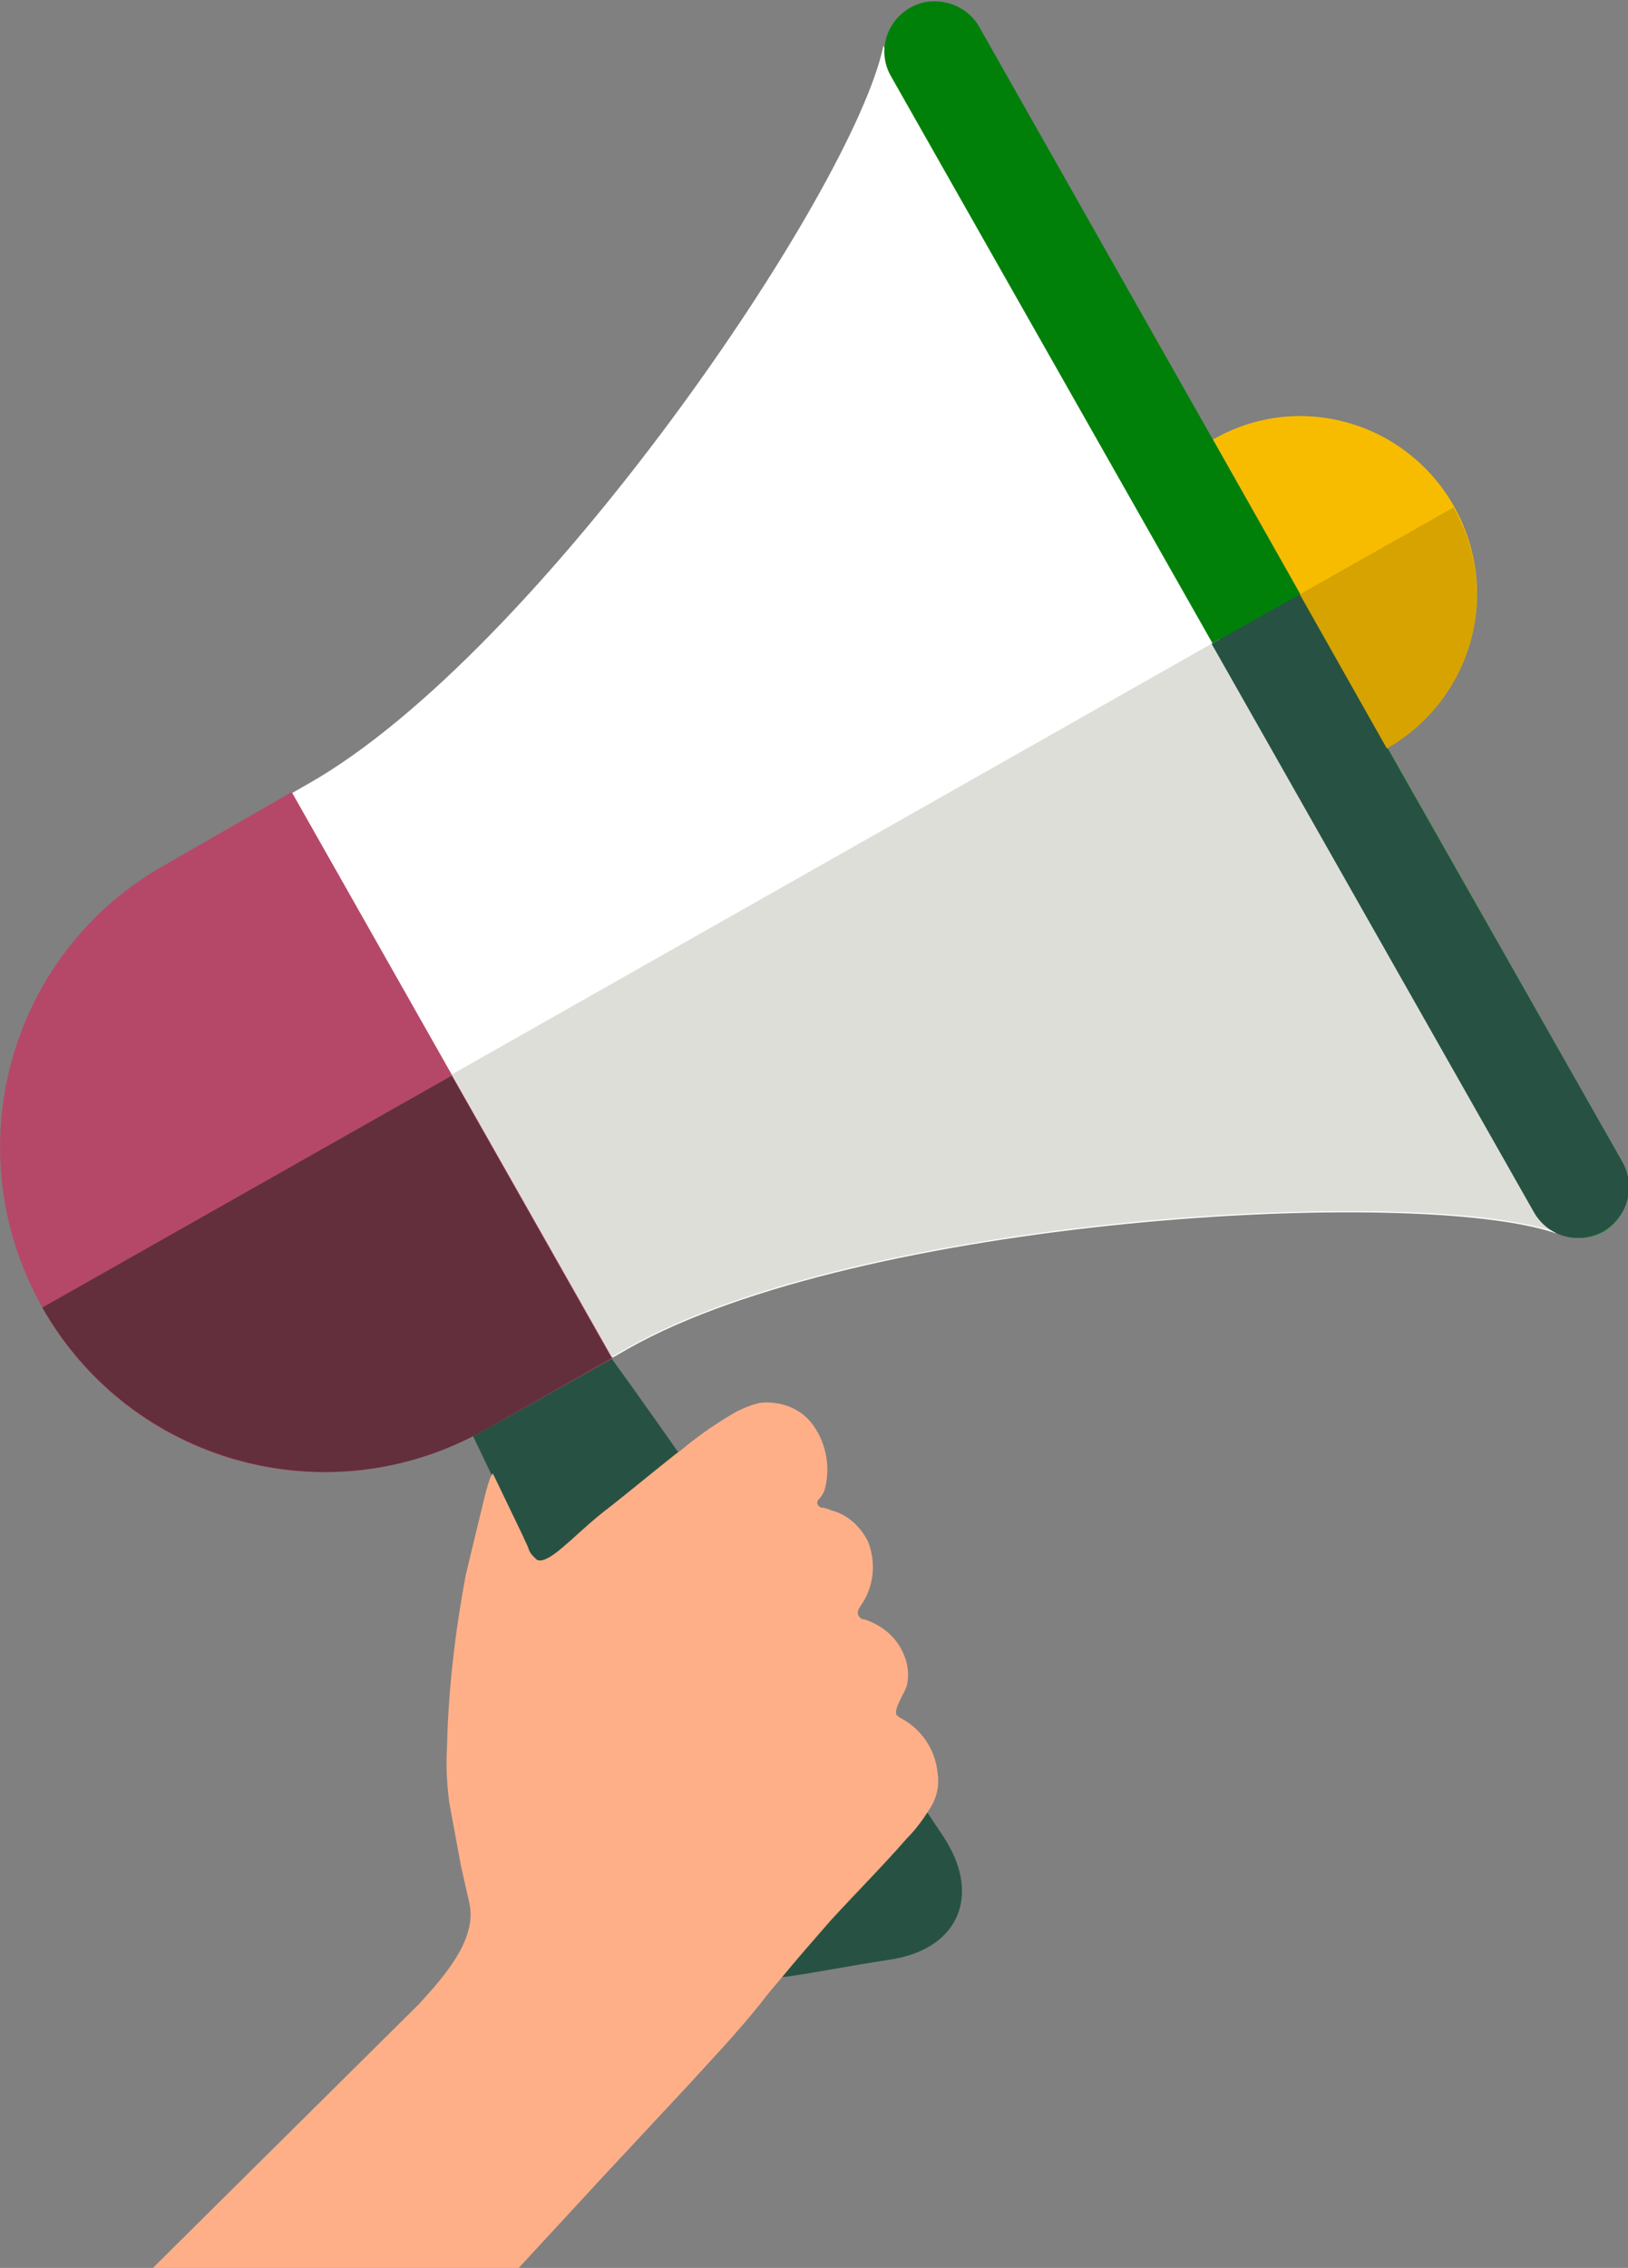 <?xml version="1.0" encoding="utf-8"?>
<!-- Generator: Adobe Illustrator 24.1.2, SVG Export Plug-In . SVG Version: 6.00 Build 0)  -->
<svg version="1.1" id="Layer_1" xmlns="http://www.w3.org/2000/svg" xmlns:xlink="http://www.w3.org/1999/xlink" x="0px" y="0px"
	 viewBox="0 0 138.4 192.7" style="enable-background:new 0 0 138.4 192.7;" xml:space="preserve">
<rect x="0" y="0" width="138.4" height="192.7" fill="#808080" stroke="none"/>
<style type="text/css">
	.st0{fill:#275243;}
	.st1{fill:#FFAF87;}
	.st2{fill:#FFFFFF;}
	.st3{fill:#008009;}
	.st4{fill:#F7BC00;}
	.st5{fill:#B54868;}
	.st6{fill:#DEDED9;}
	.st7{fill:#D6A300;}
	.st8{fill:#632F3C;}
</style>
<path class="st0" d="M40.2,122c5.3,11.1,13.6,27.9,17,35.1c6.3,13.3,3,11.8,18.5,9.4c5.9-0.9,7.8-5.6,4.4-10.6
	c-4.7-7.1-9.6-13.6-14.3-20.7c-1.6-2.4-9.1-13.3-13.9-19.9l-10.8,6.1L40.2,122z"/>
<path class="st1" d="M76.6,146c-0.2-0.1-0.3-0.2-0.4-0.3c-0.2-0.6,0.7-1.8,0.9-2.5c0.2-0.9,0.1-1.8-0.3-2.7
	c-0.6-1.4-1.8-2.4-3.3-2.9c-0.2,0-0.4-0.1-0.5-0.3c-0.2-0.3,0-0.6,0.2-0.9c1.1-1.6,1.3-3.6,0.6-5.4c-0.6-1.2-1.6-2.2-2.9-2.6
	c-0.4-0.1-0.7-0.3-1.1-0.3c-0.2-0.1-0.4-0.3-0.3-0.5c0-0.1,0-0.1,0.1-0.2c0.2-0.2,0.4-0.5,0.5-0.8c0.5-1.8,0.2-3.8-0.9-5.4
	c-1-1.5-2.8-2.2-4.6-2c-0.9,0.2-1.8,0.6-2.6,1.1c-1.5,0.9-2.9,1.9-4.2,3l-0.3,0.2c-1.9,1.5-3.7,3-5.6,4.5c-1.2,0.9-2.3,1.9-3.4,2.9
	c-0.5,0.4-2.2,2.1-2.9,1.6c-0.1-0.1-0.2-0.2-0.3-0.3c-0.2-0.2-0.3-0.4-0.4-0.7s-0.3-0.6-0.4-0.9l-2.6-5.4c-0.1,0.1-0.1,0.2-0.2,0.3
	c-0.3,0.8-0.5,1.7-0.7,2.5l0,0c0,0-1.4,5.8-1.4,5.8c-0.9,4.8-1.5,9.8-1.6,14.7c-0.1,1.6,0,3.2,0.2,4.7l1,5.4l0.7,3.1
	c0.7,3.1-2.2,6.3-4.3,8.6L13,192.7h31.1l7.3-7.9l6.9-7.4c2.1-2.3,4.3-4.6,6.3-7.1c0.6-0.8,1.2-1.5,1.8-2.2c1.4-1.7,2.8-3.3,4.2-4.9
	c2.2-2.4,4.4-4.6,6.5-7c0.7-0.7,1.3-1.5,1.8-2.3c0.7-1,1-2.1,0.8-3.3C79.5,148.6,78.3,146.9,76.6,146z"/>
<path class="st2" d="M103.7,54.3L75.1,3.9c-2.6,12.4-29.3,51.6-48.9,62.7l-1.4,0.8l13.6,24l13.6,24l1.4-0.8
	c19.6-11.1,66.9-13.9,78.9-9.8L103.7,54.3z"/>
<path class="st3" d="M137.9,98.7l-27.4-48.3L83.2,2.2c-1.2-2-3.9-2.7-5.9-1.5c-2,1.2-2.7,3.7-1.6,5.7l27.4,48.3l27.4,48.3
	c1.2,2.1,3.8,2.8,5.9,1.6l0,0C138.3,103.4,139.1,100.8,137.9,98.7z"/>
<path class="st4" d="M123.6,43c-4.1-7.2-13.2-9.8-20.4-5.7c0,0-0.1,0-0.1,0l7.4,13.1l7.4,13.1C125.2,59.4,127.7,50.3,123.6,43
	C123.6,43.1,123.6,43.1,123.6,43z"/>
<path class="st5" d="M38.4,91.3l-13.6-24L14,73.5C0.7,81-3.9,97.8,3.6,111.1s24.3,17.9,37.6,10.4l10.9-6.1L38.4,91.3z"/>
<path class="st6" d="M38.4,91.3l13.6,24l1.4-0.8c19.6-11.1,66.9-13.9,78.9-9.8l-28.6-50.4L38.4,91.3z"/>
<path class="st0" d="M110.5,50.5l-7.5,4.2l27.4,48.3c1.2,2.1,3.8,2.8,5.9,1.6l0,0c2.1-1.2,2.8-3.8,1.6-5.9L110.5,50.5z"/>
<path class="st7" d="M110.5,50.5l7.4,13.1c7.2-4.1,9.8-13.2,5.7-20.4c0,0,0,0,0-0.1L110.5,50.5z"/>
<path class="st8" d="M41.2,121.5l10.8-6.1l-13.6-24L3.6,111.1C11.1,124.3,27.9,129,41.2,121.5C41.2,121.5,41.2,121.5,41.2,121.5z"/>
</svg>
